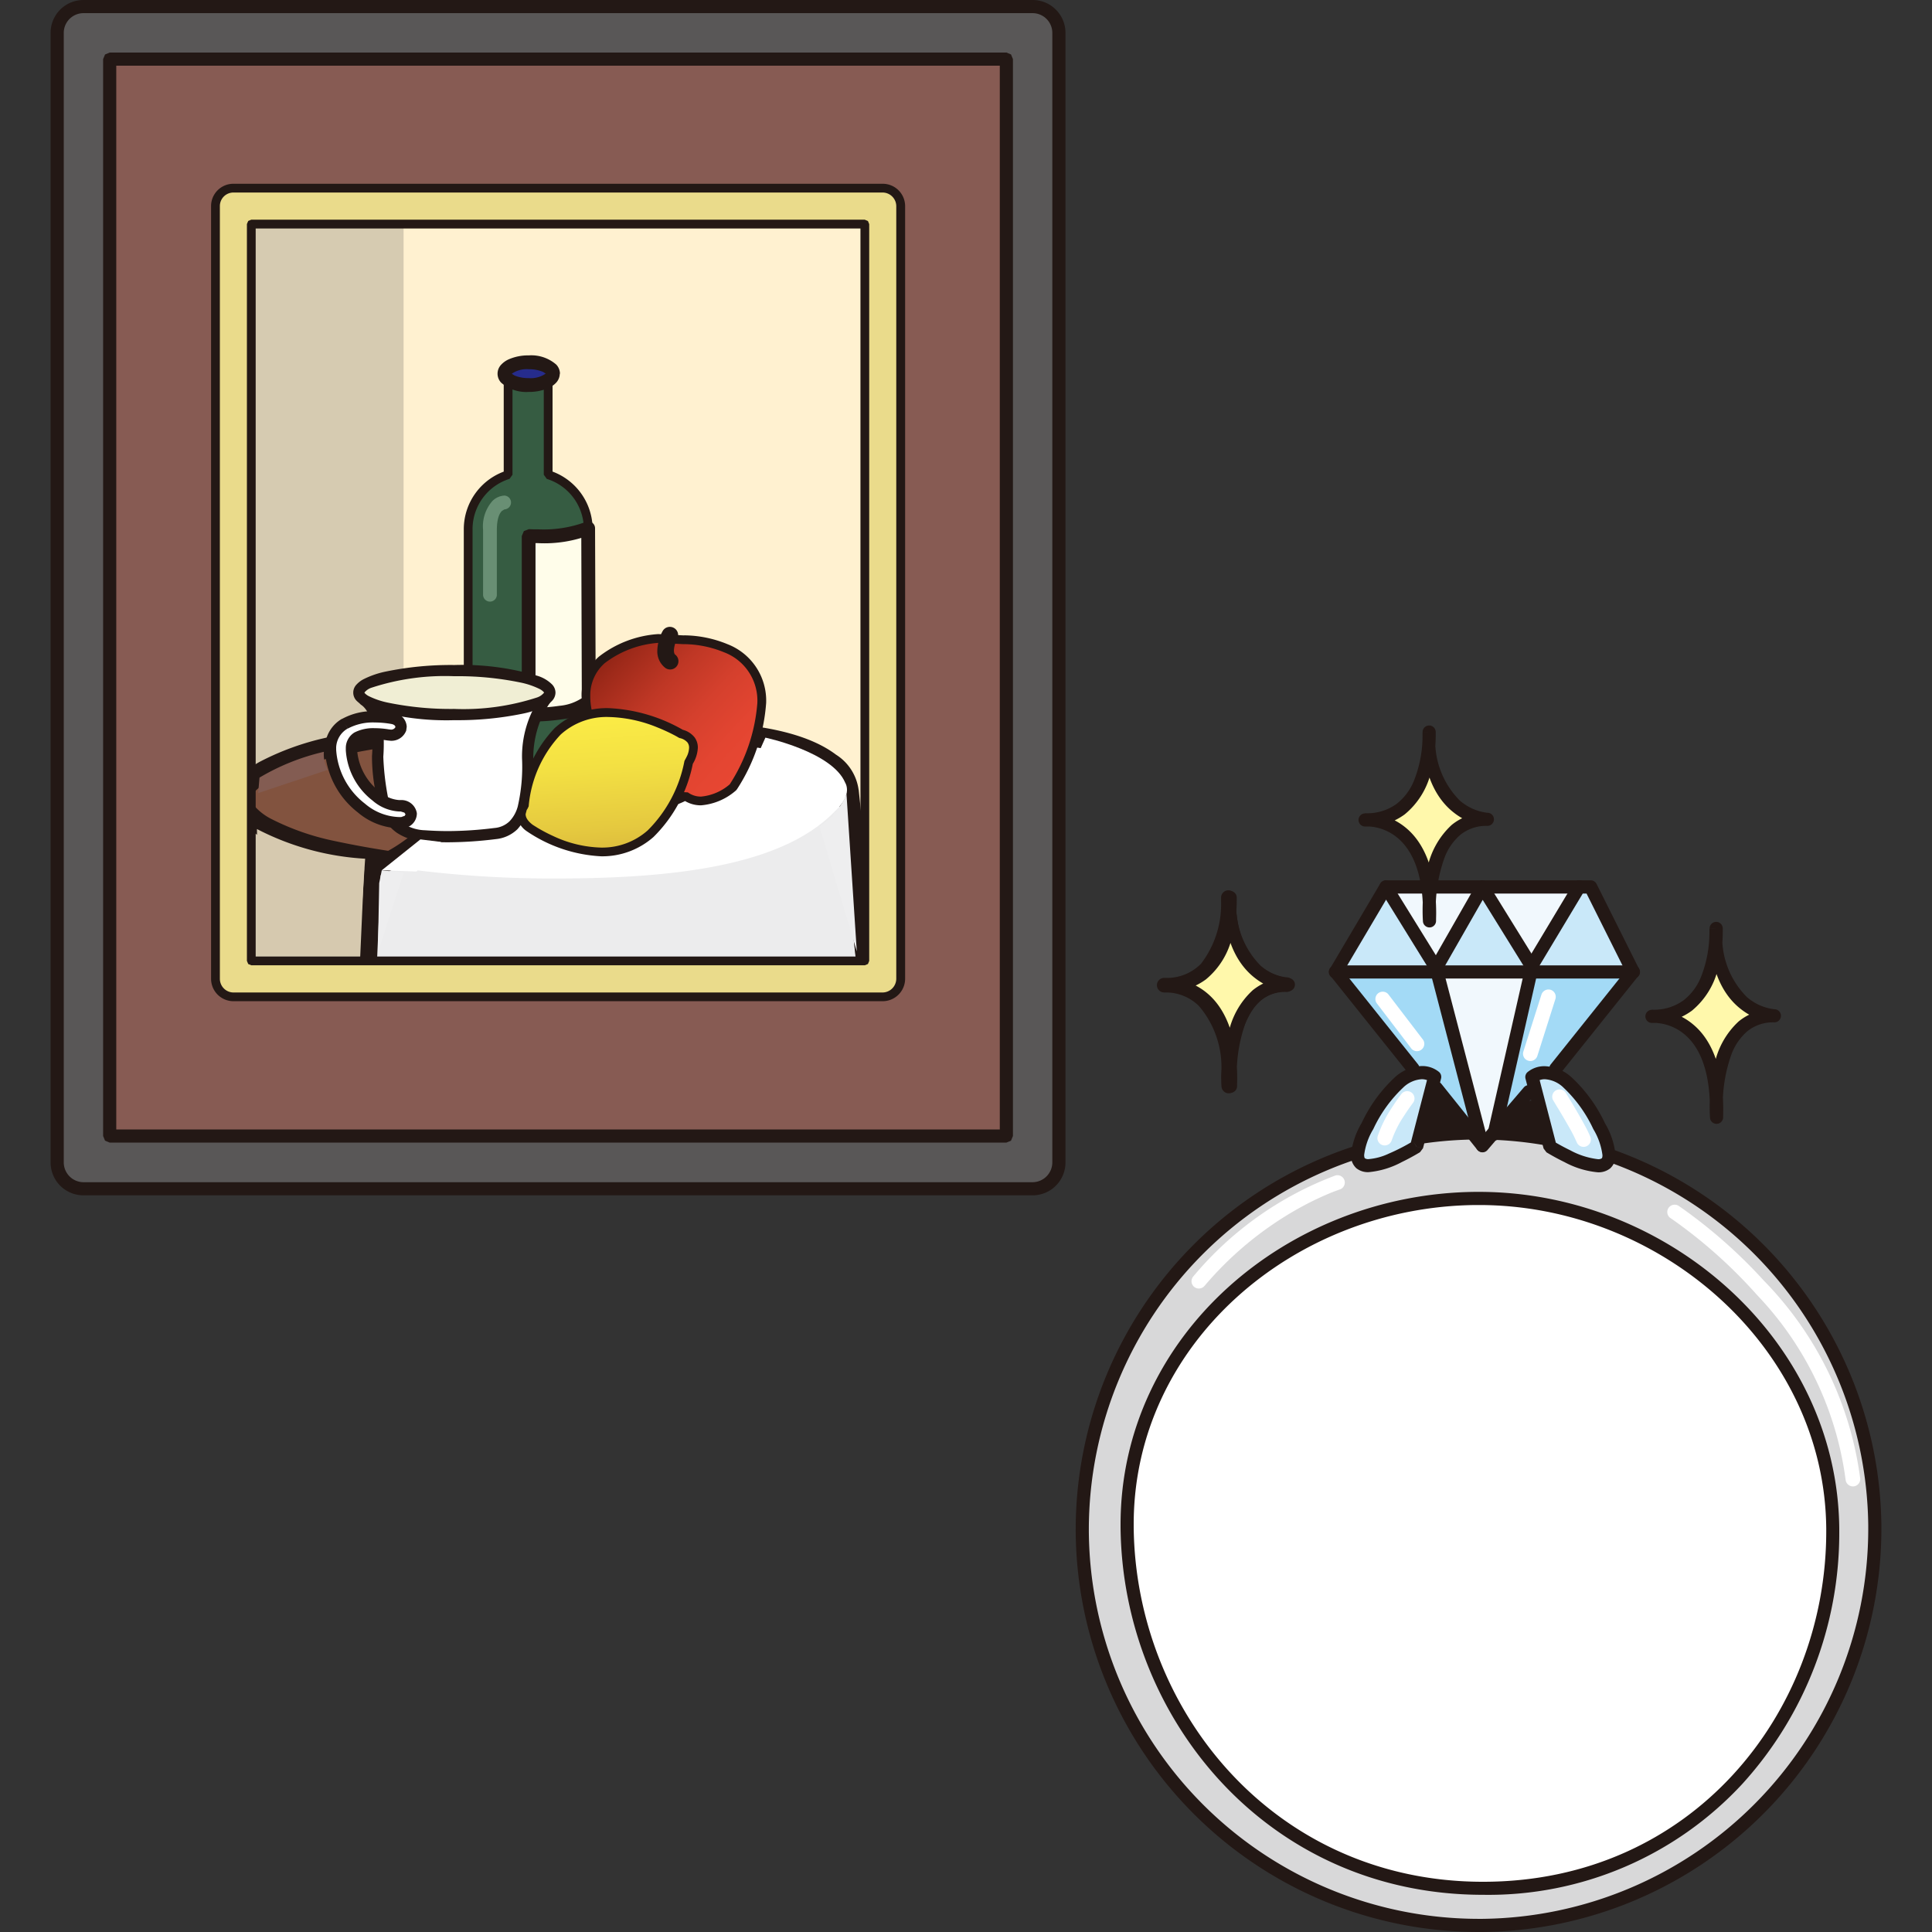 <svg xmlns="http://www.w3.org/2000/svg" xmlns:xlink="http://www.w3.org/1999/xlink" width="100" height="100" viewBox="0 0 100 100"><rect x="0" y="0" width="100" height="100" fill="#333333" stroke="none"/><defs><style>.a{fill:none;}.b{fill:#231815;}.c{fill:#fff;}.d{fill:#d8d8d9;}.e{fill:#a3daf6;}.f{fill:#c9e8f9;}.g{fill:#f1f8fd;}.h{fill:#fff8ab;}.i{fill:#fff1d0;}.j{fill:#d6cbb1;}.k{fill:#82533f;}.l{fill:#ececed;}.m{fill:#875b53;}.n{fill:#eadb8b;}.o{fill:#365c42;}.p{fill:#698f74;}.q{fill:#262c8c;}.r{fill:#fffdea;}.s{fill:#f0eed4;}.t{clip-path:url(#a);}.u{fill:url(#b);}.v{clip-path:url(#c);}.w{fill:url(#d);}.x{clip-path:url(#e);}.y{fill:url(#f);}.z{fill:#595757;}.aa{clip-path:url(#g);}.ab{fill:url(#h);}.ac{clip-path:url(#i);}.ad{fill:url(#j);}.ae{clip-path:url(#k);}.af{fill:url(#l);}.ag{fill:#eeeeef;}.ah{fill:#835c52;}.ai{fill:#d6c9af;}</style><clipPath id="a"><path class="a" d="M33.343,41.787c.725.444,2.128-.324,2.128-.324,1.1.79,2.479-.456,2.479-.456,4.451-7.784-2.561-7.625-2.561-7.625l-1.307-.068c-7.574,1.008-1.472,8.028-.739,8.473"/></clipPath><linearGradient id="b" x1="29.656" y1="-283.887" x2="30.775" y2="-283.887" gradientTransform="matrix(0, 8.473, 8.473, 0, 2439.709, -218.217)" gradientUnits="userSpaceOnUse"><stop offset="0" stop-color="#902415"/><stop offset="0.097" stop-color="#9f2a1a"/><stop offset="0.343" stop-color="#bf3725"/><stop offset="0.58" stop-color="#d5402d"/><stop offset="0.804" stop-color="#e34531"/><stop offset="1" stop-color="#e84733"/></linearGradient><clipPath id="c"><path class="a" d="M34.676,34.483v-1.35c-.505,1.012,0,1.35,0,1.35"/></clipPath><linearGradient id="d" x1="530.946" y1="-888.898" x2="532.064" y2="-888.898" gradientTransform="matrix(0, 0.819, 0.819, 0, 762.861, -401.579)" xlink:href="#b"/><clipPath id="e"><path class="a" d="M27.143,41.969s-.506.552.272,1.154c0,0,6.238,4.42,8.23-3.4,0,0,.767-1.143-.391-1.465a8.276,8.276,0,0,0-3.75-1.1c-1.825,0-3.756.984-4.361,4.815"/></clipPath><linearGradient id="f" x1="-87.678" y1="-211.153" x2="-86.56" y2="-211.153" gradientTransform="matrix(0, -11.131, -11.131, 0, -2318.83, -929.141)" gradientUnits="userSpaceOnUse"><stop offset="0" stop-color="#cea537"/><stop offset="0.036" stop-color="#d1aa38"/><stop offset="0.296" stop-color="#e5c93f"/><stop offset="0.548" stop-color="#f3e043"/><stop offset="0.788" stop-color="#fced46"/><stop offset="1" stop-color="#fff247"/></linearGradient><clipPath id="g"><path class="a" d="M33.343,41.519c.725.444,2.128-.321,2.128-.321,1.1.787,2.479-.457,2.479-.457,4.451-7.784-2.561-7.627-2.561-7.627l-1.307-.067c-7.574,1.007-1.472,8.026-.739,8.472"/></clipPath><linearGradient id="h" x1="29.645" y1="-283.874" x2="30.764" y2="-283.874" gradientTransform="matrix(0, 8.474, 8.474, 0, 2439.99, -218.43)" xlink:href="#b"/><clipPath id="i"><path class="a" d="M34.676,34.215V32.867c-.505,1.01,0,1.348,0,1.348"/></clipPath><linearGradient id="j" x1="530.019" y1="-887.782" x2="531.138" y2="-887.782" gradientTransform="matrix(0, 0.821, 0.821, 0, 763.139, -401.785)" xlink:href="#b"/><clipPath id="k"><path class="a" d="M27.143,41.7s-.506.552.272,1.155c0,0,6.238,4.42,8.23-3.4,0,0,.767-1.143-.391-1.465a8.271,8.271,0,0,0-3.75-1.105c-1.825,0-3.756.984-4.361,4.816"/></clipPath><linearGradient id="l" x1="-87.662" y1="-211.155" x2="-86.544" y2="-211.155" gradientTransform="matrix(0, -11.133, -11.133, 0, -2319.337, -929.433)" xlink:href="#f"/></defs><title>img_aioi-ippan02_05</title><path class="b" d="M78.232,58.338l.969-1.114.328,1.267c-.43-.065-.86-.115-1.3-.153m-2.845-.047c-.512.026-1.018.069-1.52.132l.369-1.418Z"/><path class="b" d="M78.232,58.338l.2.174.635-.729.2.773.261-.065.039-.265c-.436-.065-.873-.115-1.313-.154l-.023.266.2.174-.2-.174-.024.268c.433.035.858.085,1.28.148l.237-.085.062-.246-.33-1.265-.2-.194L79,57.049l-.968,1.115-.046.276.224.166Zm-2.845-.047-.014-.267c-.519.028-1.028.071-1.538.134l.032.265.26.068.242-.936.819.915.2-.179-.014-.267.014.267.2-.177-1.148-1.288-.265-.08-.2.19-.367,1.418.056.243.235.091c.5-.061.994-.105,1.5-.132a.257.257,0,0,0,.232-.161l-.047-.281Z"/><path class="b" d="M60.261,51.37h.06a2.424,2.424,0,0,1,1.735.7,4.861,4.861,0,0,1,1.157,3.465l-.006.144c0,.324.015.536.018.568a.379.379,0,0,0,.756-.019c0-.138.007-.272.007-.406l-.016-.253A5.7,5.7,0,0,1,65,52.008a2.046,2.046,0,0,1,1.592-.664.376.376,0,0,0,.377-.37v-.01a.379.379,0,0,0-.36-.378c-.11-.007-2.648-.174-2.648-4.132v-.019a.38.38,0,0,0-.759.019l0,.022,0,0,0,.147a5.073,5.073,0,0,1-1.033,3.255,2.47,2.47,0,0,1-1.87.737h-.035v0h-.033a.379.379,0,0,0-.349.377v.013a.376.376,0,0,0,.376.365"/><path class="c" d="M95.523,78.968A18.994,18.994,0,1,1,76.347,60.157,18.995,18.995,0,0,1,95.523,78.968"/><path class="d" d="M56.019,79.348A20.511,20.511,0,1,0,76.332,58.641,20.529,20.529,0,0,0,56.019,79.348m2.321-.289c-.094-9.635,8.392-16.934,18.032-17.027s18.4,7.439,18.489,17.076S87.816,97.77,76.716,97.742C65.746,97.718,58.434,88.7,58.34,79.059"/><path class="b" d="M56.019,79.348l-.34,0A20.869,20.869,0,0,0,76.52,100h.211A20.872,20.872,0,0,0,97.38,79.156v-.208A20.872,20.872,0,0,0,76.534,58.3h-.205A20.877,20.877,0,0,0,55.678,79.149v.2l.34,0,.34,0,0-.2A20.2,20.2,0,0,1,76.336,58.981h.2A20.192,20.192,0,0,1,96.7,78.955v.2A20.192,20.192,0,0,1,76.725,99.319h-.2A20.191,20.191,0,0,1,56.359,79.345Zm2.321-.289.34,0V78.9c-.007-9.342,8.27-16.437,17.7-16.528h.176c9.392,0,17.889,7.376,17.97,16.74l0,.178C94.515,88.678,87.568,97.4,76.769,97.4h-.052C65.949,97.38,58.779,88.53,58.68,79.055l-.34,0-.34,0c.09,9.8,7.543,18.994,18.715,19.02h.054A17.9,17.9,0,0,0,90.19,92.327,19.294,19.294,0,0,0,95.2,79.289l0-.184c-.1-9.792-8.914-17.412-18.65-17.414h-.183C66.62,61.783,58.006,69.128,58,78.9v.162Z"/><polyline class="e" points="69 50.48 76.936 59.353 84.606 50.527"/><path class="f" d="M73.324,59.353l.936-3.613s-1.471-1.337-3.477,2.543,2.541,1.07,2.541,1.07"/><path class="b" d="M73.324,59.353l.329.085.936-3.613a.34.34,0,0,0-.1-.336,1.368,1.368,0,0,0-.9-.311,2.182,2.182,0,0,0-1.41.6,7.664,7.664,0,0,0-1.7,2.348,3.948,3.948,0,0,0-.551,1.66.872.872,0,0,0,.28.684.956.956,0,0,0,.637.2,4.474,4.474,0,0,0,1.717-.524c.526-.254.931-.505.937-.508l.151-.2-.329-.085-.179-.289s-.093.058-.251.147a10.217,10.217,0,0,1-1.006.5,3.019,3.019,0,0,1-1.04.284.317.317,0,0,1-.195-.041c-.01-.011-.037-.027-.042-.167a3.435,3.435,0,0,1,.474-1.347A7.012,7.012,0,0,1,72.62,56.3a1.514,1.514,0,0,1,.969-.44.785.785,0,0,1,.347.077l.083.048.015.011.053-.065-.056.063,0,0,.053-.065-.056.063.229-.252-.33-.086-.936,3.614.33.085-.179-.289Z"/><path class="f" d="M80.232,59.353,79.3,55.74s1.47-1.337,3.479,2.543-2.543,1.07-2.543,1.07"/><path class="b" d="M80.232,59.353l.33-.085-.936-3.614-.33.086.229.251-.056-.062.053.065,0,0-.056-.062.053.065a.743.743,0,0,1,.445-.136,1.514,1.514,0,0,1,.969.44,6.992,6.992,0,0,1,1.537,2.142,3.437,3.437,0,0,1,.473,1.346c0,.141-.031.157-.041.168a.324.324,0,0,1-.2.041,3.967,3.967,0,0,1-1.423-.457c-.246-.119-.466-.238-.624-.327s-.251-.147-.251-.147l-.179.289.33-.085-.33.085-.178.29c.006,0,.412.254.937.508a4.473,4.473,0,0,0,1.718.524.958.958,0,0,0,.637-.2.872.872,0,0,0,.28-.685,3.946,3.946,0,0,0-.549-1.659,7.679,7.679,0,0,0-1.7-2.348,2.182,2.182,0,0,0-1.41-.6,1.365,1.365,0,0,0-.9.311.34.34,0,0,0-.1.336l.936,3.613.151.2Z"/><polygon class="g" points="73.281 46.87 76.981 59.4 80.147 47.138 73.281 46.87"/><polygon class="f" points="68.909 50.391 84.696 50.391 82.153 45.98 81.606 45.98 79.344 50.123 76.882 45.98 76.706 45.98 74.26 50.123 71.932 45.98 71.586 45.98 68.909 50.391"/><polygon class="g" points="76.706 45.98 71.932 45.98 74.305 50.215 76.706 45.98"/><polygon class="g" points="79.344 50.123 81.606 45.98 76.882 45.98 79.344 50.123"/><path class="c" d="M72.534,56.627c0,.006-.233.3-.5.719a6.275,6.275,0,0,0-.723,1.455.378.378,0,1,0,.724.218,5.556,5.556,0,0,1,.64-1.268c.123-.194.239-.359.323-.478l.1-.137.036-.047a.381.381,0,0,0-.068-.535.385.385,0,0,0-.533.073"/><path class="c" d="M69.113,60.846a17.66,17.66,0,0,0-7.35,5.225.38.38,0,0,0,.044.535.385.385,0,0,0,.537-.046,17.707,17.707,0,0,1,4.708-3.921,15.971,15.971,0,0,1,1.662-.828c.2-.087.361-.147.468-.186l.123-.045.035-.012a.376.376,0,0,0,.249-.473.38.38,0,0,0-.476-.249"/><path class="c" d="M80.4,56.966s.064.1.161.267c.15.243.377.621.587.993a8.292,8.292,0,0,1,.469.909.379.379,0,0,0,.707-.271,5.8,5.8,0,0,0-.31-.638c-.39-.728-.967-1.655-.967-1.658a.387.387,0,0,0-.525-.123.379.379,0,0,0-.122.521"/><path class="c" d="M86.47,63.052l.021.012a25.45,25.45,0,0,1,4.444,3.954,17.071,17.071,0,0,1,4.593,9.573.383.383,0,0,0,.413.344.379.379,0,0,0,.343-.411,17.991,17.991,0,0,0-4.992-10.243,26.155,26.155,0,0,0-4.406-3.867.385.385,0,0,0-.526.112.379.379,0,0,0,.11.526"/><path class="c" d="M71.284,51.961l1.738,2.273a.38.38,0,1,0,.6-.462L71.886,51.5a.379.379,0,1,0-.6.46"/><path class="c" d="M79.785,51.479l-.935,2.946a.375.375,0,0,0,.245.475.382.382,0,0,0,.479-.248l.933-2.941a.382.382,0,0,0-.244-.479.386.386,0,0,0-.478.247"/><path class="h" d="M63.67,46.454s.242,4.567-3.317,4.538c0,0,3.515-.3,3.337,5.225,0,0-.414-5.253,2.989-5.253,0,0-3.009-.11-3.009-4.51"/><path class="b" d="M63.67,46.454l-.34.018s0,.053,0,.162a6.234,6.234,0,0,1-.451,2.357A2.918,2.918,0,0,1,62,50.159a2.587,2.587,0,0,1-1.617.493h-.032v.34l.029.339h.067a2.553,2.553,0,0,1,1.61.609c.652.558,1.3,1.644,1.3,3.881,0,.125,0,.253-.006.387l.339.01.339-.027-.007-.129c0-.086-.008-.212-.008-.369a7.78,7.78,0,0,1,.452-2.735,2.909,2.909,0,0,1,.807-1.179,2.109,2.109,0,0,1,1.406-.474.34.34,0,0,0,.013-.68h-.017a2.64,2.64,0,0,1-1.419-.635,4.382,4.382,0,0,1-1.246-3.534h-.34l-.34.018.34-.018h-.34c-.007,2.275.8,3.535,1.637,4.174a3.225,3.225,0,0,0,1.7.676l.012-.34v-.34a2.808,2.808,0,0,0-1.84.63,4.164,4.164,0,0,0-1.265,2.278,9.448,9.448,0,0,0-.239,2.16c0,.334.016.545.016.551a.34.34,0,0,0,.679-.015c0-.14.007-.275.007-.408,0-2.36-.7-3.691-1.538-4.4a3.226,3.226,0,0,0-2.05-.771l-.125,0a.34.34,0,0,0,.028.678h.034a3.277,3.277,0,0,0,2.027-.632A4.027,4.027,0,0,0,63.78,48.47a7.481,7.481,0,0,0,.233-1.836c0-.122,0-.192,0-.2a.34.34,0,0,0-.679.018Z"/><path class="h" d="M73.969,37.893s.241,4.566-3.317,4.538c0,0,3.514-.3,3.339,5.225,0,0-.413-5.253,2.99-5.253,0,0-3.012-.109-3.012-4.51"/><path class="b" d="M73.969,37.893l-.339.017s0,.054,0,.161a6.261,6.261,0,0,1-.452,2.359A2.9,2.9,0,0,1,72.3,41.6a2.589,2.589,0,0,1-1.619.494h-.031v.34l.029.339h.067a2.55,2.55,0,0,1,1.61.612c.652.558,1.3,1.645,1.3,3.884,0,.124,0,.251-.006.382l.34.01.339-.027-.007-.128c0-.087-.008-.212-.008-.367a7.774,7.774,0,0,1,.452-2.737,2.91,2.91,0,0,1,.806-1.179,2.122,2.122,0,0,1,1.408-.475.34.34,0,0,0,.012-.68h-.016a2.64,2.64,0,0,1-1.421-.636,4.383,4.383,0,0,1-1.247-3.533h-.34l-.339.017.339-.017H73.63c-.007,2.275.8,3.535,1.638,4.175a3.223,3.223,0,0,0,1.7.675l.012-.34v-.34a2.812,2.812,0,0,0-1.842.63,4.193,4.193,0,0,0-1.266,2.28,9.555,9.555,0,0,0-.238,2.161c0,.333.017.541.017.549a.34.34,0,0,0,.679-.017c0-.136.006-.271.006-.4,0-2.362-.7-3.694-1.538-4.4a3.236,3.236,0,0,0-2.051-.774l-.126.005a.34.34,0,0,0,.03.678h.031a3.259,3.259,0,0,0,2.028-.631,4.028,4.028,0,0,0,1.368-2.233,7.44,7.44,0,0,0,.234-1.836c0-.121,0-.191,0-.2a.339.339,0,0,0-.678.018Z"/><path class="h" d="M88.818,48.059s.241,4.566-3.318,4.539c0,0,3.515-.3,3.341,5.224,0,0-.416-5.252,2.988-5.252,0,0-3.011-.11-3.011-4.511"/><path class="b" d="M88.818,48.059l-.339.018s0,.053,0,.161A6.237,6.237,0,0,1,88.03,50.6a2.9,2.9,0,0,1-.879,1.168,2.59,2.59,0,0,1-1.618.494H85.5v.34l.03.339h.012l.054,0a2.559,2.559,0,0,1,1.611.611c.652.559,1.3,1.646,1.3,3.885,0,.124,0,.25,0,.381l.34.011.338-.026-.007-.131c0-.086-.008-.214-.008-.371a7.75,7.75,0,0,1,.452-2.735,2.917,2.917,0,0,1,.806-1.177,2.111,2.111,0,0,1,1.407-.472.34.34,0,0,0,.012-.68h-.018a2.631,2.631,0,0,1-1.418-.637,4.378,4.378,0,0,1-1.247-3.533h-.34l-.339.018.339-.018h-.34c0,2.275.8,3.536,1.639,4.175a3.213,3.213,0,0,0,1.7.675l.014-.339v-.34a2.806,2.806,0,0,0-1.841.628,4.175,4.175,0,0,0-1.265,2.275,9.5,9.5,0,0,0-.239,2.161c0,.337.017.547.018.555a.338.338,0,0,0,.346.313.342.342,0,0,0,.333-.329c0-.138.005-.272.005-.4,0-2.363-.7-3.694-1.539-4.4a3.226,3.226,0,0,0-2.051-.773l-.125,0a.34.34,0,0,0,.029.679h.033a3.282,3.282,0,0,0,2.028-.632,4.027,4.027,0,0,0,1.367-2.232,7.383,7.383,0,0,0,.233-1.836c0-.121,0-.192,0-.2a.34.34,0,0,0-.68.018Z"/><path class="b" d="M80.8,55.518l4-5a.345.345,0,0,0,.038-.365l-2.2-4.4a.339.339,0,0,0-.3-.188H71.735a.34.34,0,0,0-.293.168l-2.6,4.4a.341.341,0,0,0,.027.386l4,5a.34.34,0,0,0,.531-.425l-3.851-4.815,2.381-4.028H82.12l2.007,4.015-3.862,4.828a.34.34,0,0,0,.531.425"/><path class="b" d="M74.068,56.517l2.4,3a.34.34,0,0,0,.523.009l2.4-2.8a.34.34,0,1,0-.517-.443l-2.13,2.487L74.6,56.092a.34.34,0,0,0-.53.425"/><path class="b" d="M69.136,50.647H84.528a.34.34,0,1,0,0-.679H69.136a.34.34,0,1,0,0,.679"/><path class="b" d="M81.439,45.735l-2.4,4-.041.1-2,8.8a.34.34,0,0,0,.663.15l1.986-8.744,2.372-3.951a.34.34,0,1,0-.582-.35"/><path class="b" d="M71.446,46.088l2.57,4.155L76.4,59.389a.341.341,0,0,0,.659-.172l-2.4-9.195-.039-.094-2.6-4.2a.34.34,0,0,0-.578.358Z"/><path class="b" d="M74.628,50.276l2.116-3.7,2.3,3.711a.34.34,0,1,0,.578-.358l-2.6-4.2a.339.339,0,0,0-.3-.161.334.334,0,0,0-.288.172l-2.4,4.2a.339.339,0,1,0,.59.336"/><rect class="i" x="20.218" y="7.427" width="28.067" height="44.698"/><rect class="j" x="8.795" y="7.427" width="12.095" height="44.698"/><path class="k" d="M43.913,41.623c0,2.09-7.032,3.784-15.711,3.784s-15.71-1.694-15.71-3.784,7.031-3.78,15.71-3.78,15.711,1.692,15.711,3.78"/><path class="b" d="M43.913,41.623h-.536a.649.649,0,0,1-.191.416,4.58,4.58,0,0,1-1.744,1.049c-2.635,1.05-7.595,1.788-13.24,1.785a49.315,49.315,0,0,1-10.984-1.094,12.9,12.9,0,0,1-3.226-1.149,2.894,2.894,0,0,1-.773-.591.549.549,0,0,1,0-.832,4.592,4.592,0,0,1,1.745-1.047c2.635-1.049,7.593-1.786,13.238-1.782A49.338,49.338,0,0,1,39.187,39.47a12.937,12.937,0,0,1,3.226,1.146,2.886,2.886,0,0,1,.773.591.647.647,0,0,1,.191.416h1.071A1.706,1.706,0,0,0,44,40.514a5.508,5.508,0,0,0-2.165-1.349c-2.875-1.133-7.888-1.854-13.634-1.858a50.421,50.421,0,0,0-11.234,1.122,13.949,13.949,0,0,0-3.506,1.257,3.915,3.915,0,0,0-1.058.828,1.6,1.6,0,0,0,0,2.217,5.5,5.5,0,0,0,2.165,1.351c2.875,1.135,7.887,1.856,13.633,1.861a50.256,50.256,0,0,0,11.236-1.124,13.937,13.937,0,0,0,3.506-1.258A3.934,3.934,0,0,0,44,42.731a1.705,1.705,0,0,0,.447-1.108Z"/><path class="c" d="M36.186,38.18s-11.264.837-12.1,2.69a9.281,9.281,0,0,1-4.706,4.373l-.338,7.562,26.214,1.173L43.913,41.2s0-2.855-7.727-3.021"/><path class="b" d="M36.186,38.18l-.041-.534c-.007,0-2.831.21-5.776.656a34.4,34.4,0,0,0-4.188.852,9.034,9.034,0,0,0-1.58.593,2.1,2.1,0,0,0-1,.9v0a8.757,8.757,0,0,1-4.426,4.1.535.535,0,0,0-.327.468l-.338,7.562a.531.531,0,0,0,.139.385.537.537,0,0,0,.371.174l26.215,1.173a.522.522,0,0,0,.412-.167.529.529,0,0,0,.144-.423L44.445,41.144l-.532.057h.535a2.55,2.55,0,0,0-1.177-1.874c-1.105-.835-3.148-1.6-7.074-1.682h-.052l.041.534-.013.535c3.8.08,5.623.83,6.45,1.464a2.1,2.1,0,0,1,.681.792l.068.208.007.038.175-.016h-.177l0,.016.175-.016h-.177l0,.056L44.66,53.415,19.6,52.294l.315-7.028-.535-.023.208.493a9.8,9.8,0,0,0,4.985-4.644l0,0a1.226,1.226,0,0,1,.516-.391,12.256,12.256,0,0,1,2.785-.862c1.754-.38,3.848-.662,5.5-.848.826-.092,1.539-.161,2.047-.207s.8-.067.8-.067l-.039-.534-.013.535Z"/><path class="l" d="M19.381,53.135l25.374,1.174L43.414,42.043c-2.524,2.855-7.8,3.7-14.6,3.7a57.638,57.638,0,0,1-8.31-.566,7.249,7.249,0,0,1-.8.4Z"/><path class="b" d="M52.412,57.481v-.534H5.89V4.914H51.878V57.481h.534v0h.536V4.379a.534.534,0,0,0-.536-.535H5.354a.533.533,0,0,0-.534.535v53.1a.547.547,0,0,0,.156.38.54.54,0,0,0,.378.156H52.412a.534.534,0,0,0,.536-.536Z"/><path class="m" d="M4.43,59H53.338V2.867H4.43ZM46.449,51.6H13.171V11.607H46.449Z"/><path class="n" d="M12.08,10a.928.928,0,0,0-.929.929v40a.933.933,0,0,0,.929.933H45.691a.937.937,0,0,0,.931-.933v-40A.933.933,0,0,0,45.691,10Zm32.684,40H13.006V11.865H44.764Z"/><path class="b" d="M12.081,10V9.576a1.356,1.356,0,0,0-1.358,1.356v40a1.361,1.361,0,0,0,1.358,1.362h33.61a1.366,1.366,0,0,0,1.36-1.362v-40a1.361,1.361,0,0,0-1.36-1.356H12.081v.857h33.61a.508.508,0,0,1,.5.5v40a.515.515,0,0,1-.5.505H12.081a.507.507,0,0,1-.5-.505v-40a.5.5,0,0,1,.5-.5Zm32.683,1.861h-.429V50.007h.429v-.43H13.007v.43h.429V11.865h-.429v.43H44.764v-.43h0v-.428H13.007a.427.427,0,0,0-.428.428V50.007a.427.427,0,0,0,.428.428H44.764a.427.427,0,0,0,.428-.428V11.865a.428.428,0,0,0-.125-.3.434.434,0,0,0-.3-.125Z"/><path class="o" d="M28.371,24.841V19.514H26.3v5.327a2.96,2.96,0,0,0-2.068,2.77V37.752a3.113,3.113,0,0,0,6.215,0V27.611a2.955,2.955,0,0,0-2.075-2.77"/><path class="b" d="M28.371,24.841h.358V19.514l-.105-.253-.253-.1H26.3l-.253.1-.105.253v5.327H26.3l-.115-.339a3.318,3.318,0,0,0-2.31,3.109V37.752a3.469,3.469,0,0,0,6.928,0V27.611A3.311,3.311,0,0,0,28.485,24.5l-.114.339h0l-.114.337a2.6,2.6,0,0,1,1.831,2.433V37.752a2.48,2.48,0,0,1-.8,1.812,2.885,2.885,0,0,1-3.905,0,2.48,2.48,0,0,1-.8-1.812V27.611a2.6,2.6,0,0,1,1.825-2.433.356.356,0,0,0,.242-.337v-4.97h1.358v4.97a.356.356,0,0,0,.243.337Z"/><path class="p" d="M26.111,25.916a.951.951,0,0,0-.621.277A1.989,1.989,0,0,0,25,27.7v3.376a.357.357,0,1,0,.713,0V27.7c0-.654.168-.895.264-.986l.12-.075.026-.006-.016-.116v.116h.016l-.016-.116v.116a.358.358,0,0,0,0-.715"/><path class="q" d="M28.622,19.611c0,.323-.564.584-1.26.584s-1.258-.261-1.258-.584.563-.589,1.258-.589,1.26.258,1.26.589"/><path class="b" d="M28.622,19.611H28.33l-.061-.026,0,.026h.065l-.061-.026-.006.009a1.383,1.383,0,0,1-.9.245,1.828,1.828,0,0,1-.739-.139l-.155-.1-.011-.013-.06.026h.065l0-.026-.06.026h.011l.05.022,0-.022h-.054l.05.022.047-.047a1.538,1.538,0,0,1,.857-.207,1.829,1.829,0,0,1,.74.137l.155.1.011.015.049-.022h-.052l0,.022.049-.022h.661a.694.694,0,0,0-.19-.47,1.962,1.962,0,0,0-1.426-.477,2.523,2.523,0,0,0-1.041.2,1.169,1.169,0,0,0-.383.272.673.673,0,0,0,0,.938,1.978,1.978,0,0,0,1.423.474,2.521,2.521,0,0,0,1.042-.205,1.2,1.2,0,0,0,.383-.269.693.693,0,0,0,.191-.468Z"/><path class="r" d="M30.446,27.611a6.936,6.936,0,0,1-3.084.4v9.242s2.353.081,3.111-.671Z"/><path class="b" d="M30.446,27.611l-.159-.32h0a6.278,6.278,0,0,1-2.447.374c-.147,0-.3,0-.463-.01l-.261.1-.109.258v9.242a.357.357,0,0,0,.344.358s.082,0,.211,0a9.858,9.858,0,0,0,1.5-.11,3.109,3.109,0,0,0,1.667-.667l.106-.255L30.8,27.61a.351.351,0,0,0-.169-.3.356.356,0,0,0-.346-.017l.159.32h-.358l.029,8.973h.356l-.251-.254a2.53,2.53,0,0,1-1.276.47,9.323,9.323,0,0,1-1.385.1c-.12,0-.186,0-.186,0l-.013.357h.358V28.013h-.358l-.013.357c.17.007.333.01.49.01a6.713,6.713,0,0,0,2.764-.448l-.157-.321h0Z"/><path class="c" d="M28.2,36.529a5.146,5.146,0,0,0-.89,2.991c0,1.856-.061,3.7-1.677,3.891a17.82,17.82,0,0,1-3.661.12c-2.187-.154-2.28-1.979-2.424-4.1,0,0,.223-2.386-.662-2.9"/><path class="b" d="M27.973,36.349a5.42,5.42,0,0,0-.953,3.172,9.169,9.169,0,0,1-.22,2.484,1.781,1.781,0,0,1-.425.771,1.264,1.264,0,0,1-.774.345h0a19.49,19.49,0,0,1-2.39.163c-.427,0-.817-.018-1.217-.045h0a2.168,2.168,0,0,1-1.133-.354,2.137,2.137,0,0,1-.775-1.333,13.693,13.693,0,0,1-.246-2.139l-.291.02.29.027c0-.007.026-.282.026-.671a6.272,6.272,0,0,0-.129-1.345,1.753,1.753,0,0,0-.7-1.167.292.292,0,0,0-.3.5,1.221,1.221,0,0,1,.428.793,5.694,5.694,0,0,1,.115,1.215c0,.364-.024.616-.024.616v.047a9.379,9.379,0,0,0,.469,2.881,2.353,2.353,0,0,0,.8,1.029,2.759,2.759,0,0,0,1.43.459c.407.027.812.046,1.256.046a20.107,20.107,0,0,0,2.46-.166h0a1.856,1.856,0,0,0,1.114-.509,2.851,2.851,0,0,0,.712-1.63,13.4,13.4,0,0,0,.109-2.041,5.22,5.22,0,0,1,.422-2.078,4.179,4.179,0,0,1,.286-.555l.09-.139.029-.04a.291.291,0,0,0-.458-.36"/><path class="s" d="M28.456,36.119c0,.624-2.214,1.134-4.944,1.134s-4.942-.51-4.942-1.134,2.211-1.137,4.942-1.137,4.944.508,4.944,1.137"/><path class="b" d="M28.456,36.119H28.17l-.007,0v0h.006l-.007,0a.777.777,0,0,1-.368.253,12.265,12.265,0,0,1-4.283.593,16.055,16.055,0,0,1-3.43-.326A4.113,4.113,0,0,1,19.1,36.3a.8.8,0,0,1-.209-.151l-.026-.037,0,0h0v0l0,0h0a.792.792,0,0,1,.368-.253,12.234,12.234,0,0,1,4.282-.593,16.179,16.179,0,0,1,3.43.325,4.1,4.1,0,0,1,.986.333.8.8,0,0,1,.209.151l.026.037h.584a.637.637,0,0,0-.173-.424,3.58,3.58,0,0,0-1.864-.74,17.737,17.737,0,0,0-3.2-.264,16.593,16.593,0,0,0-3.561.34,4.565,4.565,0,0,0-1.132.389,1.326,1.326,0,0,0-.366.275.6.6,0,0,0,0,.845,1.856,1.856,0,0,0,.729.439,13.648,13.648,0,0,0,4.33.565,16.736,16.736,0,0,0,3.561-.339,4.655,4.655,0,0,0,1.133-.39,1.288,1.288,0,0,0,.366-.275.624.624,0,0,0,.175-.421Z"/><path class="c" d="M17.85,37.723a1.479,1.479,0,0,0-.741,1.216A4.047,4.047,0,0,0,18.7,42.09a3.1,3.1,0,0,0,2.074.756.482.482,0,0,0,.5-.462.528.528,0,0,0-.575-.416,1.914,1.914,0,0,1-1.249-.505,3.224,3.224,0,0,1-1.268-2.474.644.644,0,0,1,.3-.562,2.771,2.771,0,0,1,1.595-.122.556.556,0,0,0,.655-.318.445.445,0,0,0-.4-.531,4,4,0,0,0-2.495.267"/><path class="b" d="M17.85,37.723l-.15-.25a1.777,1.777,0,0,0-.882,1.447v0l0,.155a4.4,4.4,0,0,0,1.706,3.24h0a3.455,3.455,0,0,0,2.139.825l.132,0h0a.891.891,0,0,0,.536-.211.692.692,0,0,0,.245-.519v-.054a.807.807,0,0,0-.838-.677h-.089a1.715,1.715,0,0,1-1-.443h0a3,3,0,0,1-1.16-2.143l0-.086c.018-.2.064-.265.159-.328l0,0a1.588,1.588,0,0,1,.75-.141,3.724,3.724,0,0,1,.639.056l.055-.286-.061.285.2.021a.817.817,0,0,0,.8-.536l0-.006.026-.186a.757.757,0,0,0-.642-.712l-.008,0a5.626,5.626,0,0,0-1.009-.093,3.292,3.292,0,0,0-1.689.4h0l.15.25.151.25a2.735,2.735,0,0,1,1.387-.314,4.991,4.991,0,0,1,.9.085l.052-.288-.061.285c.149.035.184.117.181.142l0,.022.28.082-.278-.088a.246.246,0,0,1-.24.129l-.076-.008h0a4.17,4.17,0,0,0-.75-.066,2.092,2.092,0,0,0-1.052.224l.151.25-.147-.252a.936.936,0,0,0-.447.8l0,.118a3.558,3.558,0,0,0,1.381,2.6h0a2.256,2.256,0,0,0,1.37.571h.089l.2.062.062.094.291-.031-.292.019v.005l-.044.079-.185.069h0l-.1,0a2.87,2.87,0,0,1-1.772-.694h0A3.83,3.83,0,0,1,17.4,39.078l0-.123-.292-.016.291.019a1.183,1.183,0,0,1,.6-.984h0Z"/><g class="t"><rect class="u" x="25.744" y="28.839" width="17.419" height="17.799" transform="translate(-16.645 37.414) rotate(-47.241)"/></g><path class="b" d="M35.39,33.382l.008.358h.023a5.416,5.416,0,0,1,2,.409,2.852,2.852,0,0,1,1.148.863,2.609,2.609,0,0,1,.5,1.638,8.871,8.871,0,0,1-1.432,4.179l.309.178-.239-.265-.026.021a2.528,2.528,0,0,1-1.394.605,1.011,1.011,0,0,1-.61-.2.359.359,0,0,0-.381-.023l-.029.015a3.527,3.527,0,0,1-1.361.4.721.721,0,0,1-.381-.086,1.62,1.62,0,0,1-.2-.171,11.385,11.385,0,0,1-1.618-2.073,6.02,6.02,0,0,1-1.026-2.921,2.075,2.075,0,0,1,.7-1.622,5.05,5.05,0,0,1,2.75-1.028l-.047-.353-.019.357,1.307.068H35.4l-.008-.358.019-.357L34.1,32.957l-.066,0A5.718,5.718,0,0,0,30.9,34.165a2.8,2.8,0,0,0-.932,2.152,7.187,7.187,0,0,0,1.4,3.708,13.106,13.106,0,0,0,1.044,1.356c.158.178.3.327.423.445a2.106,2.106,0,0,0,.322.267,1.44,1.44,0,0,0,.754.19,4.239,4.239,0,0,0,1.734-.507l-.172-.313-.209.29a1.734,1.734,0,0,0,1.028.33,2.728,2.728,0,0,0,1.334-.409,3.815,3.815,0,0,0,.565-.4l.07-.089a9.537,9.537,0,0,0,1.528-4.533,3.328,3.328,0,0,0-.647-2.07,3.97,3.97,0,0,0-2.2-1.349,6.3,6.3,0,0,0-1.524-.206h-.04l.009.357.019-.357Z"/><g class="v"><rect class="w" x="33.757" y="33.164" width="1.333" height="1.287" transform="matrix(0.679, -0.734, 0.734, 0.679, -13.769, 36.13)"/></g><path class="b" d="M34.914,34.126l-.095.142.12-.124-.025-.018-.095.142.12-.124s-.055-.036-.058-.212a1.406,1.406,0,0,1,.179-.608.429.429,0,0,0-.768-.382,2.241,2.241,0,0,0-.269.99,1.069,1.069,0,0,0,.415.906.428.428,0,1,0,.476-.712"/><g class="x"><rect class="y" x="26.295" y="36.833" width="10.459" height="11.031" transform="translate(-2.806 2.241) rotate(-3.898)"/></g><path class="b" d="M35.253,38.258l.186-.3A8.578,8.578,0,0,0,31.505,36.8a4.129,4.129,0,0,0-2.881,1.066,6.736,6.736,0,0,0-1.835,4.051l.353.055-.264-.241a1.055,1.055,0,0,0-.255.681,1.28,1.28,0,0,0,.572,1l.012.009a7.651,7.651,0,0,0,3.91,1.309,4.124,4.124,0,0,0,2.794-1.034,7.438,7.438,0,0,0,2.08-3.88l-.347-.088.3.2a1.883,1.883,0,0,0,.309-.948,1.02,1.02,0,0,0-.208-.633,1.288,1.288,0,0,0-.7-.427l-.095.344.186-.3-.186.3-.1.344a.589.589,0,0,1,.321.177l.058.195a.95.95,0,0,1-.094.371l-.068.136-.021.036-.005.007-.049.111a6.749,6.749,0,0,1-1.859,3.519,3.406,3.406,0,0,1-2.323.856,6.025,6.025,0,0,1-2.434-.589,8.328,8.328,0,0,1-.782-.409l-.212-.133-.068-.046-.207.291.219-.282c-.276-.222-.291-.351-.295-.434l.039-.152.028-.045h0l.089-.186a6.049,6.049,0,0,1,1.614-3.636,3.41,3.41,0,0,1,2.4-.877,6.886,6.886,0,0,1,2.467.527c.334.133.611.266.8.364l.221.119.072.042.09.039Z"/><path class="z" d="M4.318.34A1.359,1.359,0,0,0,2.96,1.7v58.47a1.364,1.364,0,0,0,1.358,1.361h49.13a1.364,1.364,0,0,0,1.359-1.361V1.7A1.359,1.359,0,0,0,53.448.34ZM52.089,58.8H5.677V3.058H52.089Z"/><path class="b" d="M4.319.34V0a1.7,1.7,0,0,0-1.7,1.7v58.47a1.7,1.7,0,0,0,1.7,1.7h49.13a1.7,1.7,0,0,0,1.7-1.7V1.7A1.7,1.7,0,0,0,53.449,0H4.319V.681h49.13A1.022,1.022,0,0,1,54.468,1.7v58.47a1.029,1.029,0,0,1-1.019,1.021H4.319A1.028,1.028,0,0,1,3.3,60.165V1.7A1.021,1.021,0,0,1,4.319.681Zm47.77,2.717h-.34V58.8h.34v-.34H5.678v.34h.34V3.057h-.34V3.4H52.089v-.34h0v-.34H5.678l-.241.1-.1.24V58.8l.1.241.241.1H52.089l.24-.1.1-.241V3.057l-.1-.24-.24-.1Z"/><rect class="i" x="20.218" y="7.159" width="28.067" height="44.698"/><rect class="j" x="8.795" y="7.159" width="12.095" height="44.698"/><path class="k" d="M43.913,41.357c0,2.085-7.032,3.782-15.711,3.782s-15.71-1.7-15.71-3.782,7.031-3.782,15.71-3.782,15.711,1.692,15.711,3.782"/><path class="b" d="M43.913,41.357h-.536a.649.649,0,0,1-.191.415,4.594,4.594,0,0,1-1.744,1.047c-2.635,1.049-7.595,1.789-13.24,1.784a49.137,49.137,0,0,1-10.984-1.094,12.912,12.912,0,0,1-3.226-1.146,2.944,2.944,0,0,1-.773-.591.547.547,0,0,1,0-.831,4.574,4.574,0,0,1,1.745-1.048C17.6,38.844,22.557,38.106,28.2,38.11A49.272,49.272,0,0,1,39.187,39.2a12.9,12.9,0,0,1,3.226,1.146,2.919,2.919,0,0,1,.773.592.647.647,0,0,1,.191.416h1.071A1.712,1.712,0,0,0,44,40.247,5.5,5.5,0,0,0,41.836,38.9c-2.875-1.134-7.888-1.855-13.634-1.858a50.243,50.243,0,0,0-11.234,1.122,13.91,13.91,0,0,0-3.506,1.257,3.939,3.939,0,0,0-1.058.828,1.6,1.6,0,0,0,0,2.218,5.512,5.512,0,0,0,2.165,1.35c2.875,1.134,7.887,1.855,13.633,1.859a50.381,50.381,0,0,0,11.236-1.123,13.934,13.934,0,0,0,3.506-1.259A3.923,3.923,0,0,0,44,42.465a1.705,1.705,0,0,0,.447-1.108Z"/><path class="c" d="M36.186,37.911s-11.264.838-12.1,2.693a9.261,9.261,0,0,1-4.706,4.369l-.338,7.562,26.214,1.174L43.913,40.935s0-2.854-7.727-3.024"/><path class="b" d="M36.186,37.911l-.041-.533c-.007,0-2.831.21-5.776.655a34.547,34.547,0,0,0-4.188.853,9.081,9.081,0,0,0-1.58.594,2.092,2.092,0,0,0-1,.905v0a8.73,8.73,0,0,1-4.426,4.1.54.54,0,0,0-.327.47l-.338,7.563a.528.528,0,0,0,.139.384.537.537,0,0,0,.371.174l26.215,1.174a.537.537,0,0,0,.556-.591L44.445,40.879l-.532.056h.535a2.55,2.55,0,0,0-1.177-1.874c-1.105-.835-3.148-1.6-7.074-1.684h-.052l.041.533-.013.536c3.8.08,5.623.832,6.45,1.466a2.113,2.113,0,0,1,.681.792l.068.209.007.037.175-.016h-.177l0,.016.175-.016h-.177l0,.056L44.66,53.147,19.6,52.025,19.916,45l-.535-.024.208.493a9.782,9.782,0,0,0,4.985-4.639l0,0a1.223,1.223,0,0,1,.516-.392,12.355,12.355,0,0,1,2.785-.865c1.754-.379,3.848-.662,5.5-.847.826-.093,1.539-.161,2.047-.207s.8-.068.8-.068l-.039-.534-.013.536Z"/><path class="l" d="M19.381,52.866,44.755,54.04,43.414,41.778c-2.524,2.851-7.8,3.692-14.6,3.692a57.5,57.5,0,0,1-8.31-.565,6.587,6.587,0,0,1-.8.4Z"/><path class="m" d="M6.561,56.061H50.938V5H6.561Zm39.888-4.728H13.171V11.341H46.449Z"/><path class="n" d="M12.08,9.739a.927.927,0,0,0-.929.924v40a.933.933,0,0,0,.929.933H45.691a.938.938,0,0,0,.931-.933v-40a.932.932,0,0,0-.931-.924Zm32.684,40H13.006V11.6H44.764Z"/><path class="b" d="M12.081,9.739V9.512a1.154,1.154,0,0,0-1.156,1.151v40a1.16,1.16,0,0,0,1.156,1.159h33.61a1.164,1.164,0,0,0,1.158-1.159v-40a1.159,1.159,0,0,0-1.158-1.151H12.081v.453h33.61a.711.711,0,0,1,.7.7v40a.716.716,0,0,1-.7.706H12.081a.708.708,0,0,1-.7-.706v-40a.7.7,0,0,1,.7-.7ZM44.764,11.6h-.227V49.736h.227V49.51H13.007v.226h.227V11.6h-.227v.227H44.764V11.6h0V11.37H13.007l-.16.067-.067.16V49.736l.067.161.16.066H44.764l.16-.066.066-.161V11.6l-.066-.16-.16-.067Z"/><path class="o" d="M28.371,24.571V19.247H26.3v5.324a2.962,2.962,0,0,0-2.068,2.775V37.484a3.113,3.113,0,0,0,6.215,0V27.346a2.957,2.957,0,0,0-2.075-2.775"/><path class="b" d="M28.371,24.571H28.6V19.247l-.066-.161-.161-.066H26.3l-.16.066-.067.161v5.324H26.3l-.073-.213a3.185,3.185,0,0,0-2.221,2.988V37.484a3.339,3.339,0,0,0,6.668,0V27.346a3.186,3.186,0,0,0-2.229-2.99l-.073.215h0l-.071.216a2.727,2.727,0,0,1,1.919,2.559V37.484a2.886,2.886,0,0,1-5.761,0V27.346a2.734,2.734,0,0,1,1.914-2.56l.154-.215v-5.1h1.619v5.1l.155.216Z"/><path class="p" d="M26.111,25.651a.951.951,0,0,0-.621.277,1.987,1.987,0,0,0-.486,1.5v3.373a.357.357,0,0,0,.713,0V27.433c0-.654.168-.895.264-.988l.12-.073.026-.006-.016-.116v.116h.016l-.016-.116v.116a.358.358,0,0,0,0-.715"/><path class="q" d="M28.622,19.343c0,.322-.564.585-1.26.585s-1.258-.263-1.258-.585.563-.591,1.258-.591,1.26.263,1.26.591"/><path class="b" d="M28.622,19.343H28.33l-.061-.027,0,.027h.065l-.061-.027-.007.009a1.372,1.372,0,0,1-.9.246,1.847,1.847,0,0,1-.739-.138l-.155-.1-.011-.014-.06.027h.065l0-.027-.06.027h.008l.053.022,0-.022h-.057l.053.022.008-.01a1.355,1.355,0,0,1,.9-.246,1.833,1.833,0,0,1,.74.139l.155.1.011.014.054-.022h-.057l0,.022.054-.022h.656a.7.7,0,0,0-.19-.47,1.964,1.964,0,0,0-1.426-.478,2.5,2.5,0,0,0-1.041.206,1.2,1.2,0,0,0-.383.272.673.673,0,0,0,0,.938,1.977,1.977,0,0,0,1.423.475A2.518,2.518,0,0,0,28.4,20.08a1.2,1.2,0,0,0,.383-.269.7.7,0,0,0,.191-.468Z"/><path class="r" d="M30.446,27.346a6.915,6.915,0,0,1-3.084.4v9.243s2.353.082,3.111-.673Z"/><path class="b" d="M30.446,27.346l-.159-.32h0a6.223,6.223,0,0,1-2.436.372c-.151,0-.309,0-.473-.01l-.262.1-.109.257v9.243a.355.355,0,0,0,.344.356s.084,0,.219,0a10.078,10.078,0,0,0,1.5-.11,3.093,3.093,0,0,0,1.659-.669l.106-.255L30.8,27.345a.355.355,0,0,0-.515-.319l.159.32h-.358l.029,8.97.356,0-.251-.252a2.512,2.512,0,0,1-1.268.469,9.308,9.308,0,0,1-1.385.1c-.125,0-.194,0-.194,0l-.013.357h.358V27.745h-.358l-.014.358c.174.006.342.01.5.01a6.622,6.622,0,0,0,2.753-.448l-.157-.319h0Z"/><path class="c" d="M28.2,36.26a5.158,5.158,0,0,0-.89,2.991c0,1.856-.061,3.7-1.677,3.9a17.879,17.879,0,0,1-3.661.119c-2.187-.156-2.28-1.98-2.424-4.1,0,0,.223-2.386-.662-2.9"/><path class="b" d="M27.973,36.079a5.442,5.442,0,0,0-.953,3.172,9.181,9.181,0,0,1-.22,2.486,1.77,1.77,0,0,1-.426.772,1.265,1.265,0,0,1-.774.347,19.791,19.791,0,0,1-2.4.161c-.423,0-.811-.016-1.207-.043h0a2.167,2.167,0,0,1-1.133-.356,2.145,2.145,0,0,1-.775-1.334,13.722,13.722,0,0,1-.246-2.14l-.291.019.29.028c0-.007.026-.283.026-.671a6.281,6.281,0,0,0-.129-1.346,1.753,1.753,0,0,0-.7-1.166.292.292,0,1,0-.3.5,1.223,1.223,0,0,1,.428.793,5.709,5.709,0,0,1,.115,1.216c0,.362-.024.615-.024.616v.047a9.38,9.38,0,0,0,.469,2.882,2.356,2.356,0,0,0,.8,1.03,2.753,2.753,0,0,0,1.429.46h0c.4.027.807.045,1.246.045a20.634,20.634,0,0,0,2.469-.165,1.86,1.86,0,0,0,1.114-.511,2.86,2.86,0,0,0,.712-1.631,13.409,13.409,0,0,0,.109-2.043,5.226,5.226,0,0,1,.422-2.076,4.268,4.268,0,0,1,.286-.556l.09-.14.029-.041a.291.291,0,1,0-.458-.359"/><path class="s" d="M28.456,35.849c0,.625-2.214,1.135-4.944,1.135s-4.942-.51-4.942-1.135,2.211-1.136,4.942-1.136,4.944.512,4.944,1.136"/><path class="b" d="M28.456,35.849H28.17l-.007,0v0h.006l-.007,0a.785.785,0,0,1-.368.253,12.27,12.27,0,0,1-4.283.592,16.062,16.062,0,0,1-3.43-.325,4.107,4.107,0,0,1-.985-.333.784.784,0,0,1-.209-.15l-.026-.037,0,0h0v0l0,0h0l0,0v0h0l0,0a.784.784,0,0,1,.368-.253,12.2,12.2,0,0,1,4.282-.595,15.99,15.99,0,0,1,3.43.326,4.1,4.1,0,0,1,.986.334.782.782,0,0,1,.209.151l.026.037.006,0h0v0l.006,0h.578a.624.624,0,0,0-.175-.421,1.833,1.833,0,0,0-.729-.439,13.617,13.617,0,0,0-4.331-.568,16.65,16.65,0,0,0-3.561.341,4.646,4.646,0,0,0-1.132.39,1.31,1.31,0,0,0-.366.276.6.6,0,0,0,0,.844,1.866,1.866,0,0,0,.729.438,13.643,13.643,0,0,0,4.33.566,16.657,16.657,0,0,0,3.561-.341,4.618,4.618,0,0,0,1.133-.388,1.307,1.307,0,0,0,.366-.275.625.625,0,0,0,.175-.423Z"/><path class="c" d="M17.85,37.456a1.482,1.482,0,0,0-.741,1.218A4.046,4.046,0,0,0,18.7,41.822a3.1,3.1,0,0,0,2.074.756.483.483,0,0,0,.5-.463.526.526,0,0,0-.575-.414,1.947,1.947,0,0,1-1.249-.5,3.234,3.234,0,0,1-1.268-2.477.648.648,0,0,1,.3-.563,2.851,2.851,0,0,1,1.595-.123.553.553,0,0,0,.655-.314.445.445,0,0,0-.4-.533,3.977,3.977,0,0,0-2.495.268"/><path class="b" d="M17.85,37.456l-.149-.25a1.775,1.775,0,0,0-.883,1.449v0l0,.156A4.4,4.4,0,0,0,18.52,42.05h0a3.432,3.432,0,0,0,2.139.823l.133,0h0a.776.776,0,0,0,.784-.732v-.053a.809.809,0,0,0-.836-.677h-.088a1.719,1.719,0,0,1-1.008-.44h0a3.012,3.012,0,0,1-1.16-2.146l0-.086c.018-.2.065-.266.16-.329h0a1.611,1.611,0,0,1,.752-.14,4.023,4.023,0,0,1,.641.054l.052-.288-.062.287.2.02a.815.815,0,0,0,.8-.533l0-.006.025-.186a.756.756,0,0,0-.642-.714l-.008,0a5.726,5.726,0,0,0-1.008-.093,3.3,3.3,0,0,0-1.69.4h0l.149.25.151.249a2.749,2.749,0,0,1,1.388-.315,5.1,5.1,0,0,1,.9.084l.052-.286-.061.285c.149.035.183.115.181.144l0,.024.28.08-.277-.088a.251.251,0,0,1-.241.126l-.076-.009h-.009a4.529,4.529,0,0,0-.745-.064,2.128,2.128,0,0,0-1.051.223h0a.942.942,0,0,0-.446.8l0,.119a3.573,3.573,0,0,0,1.38,2.6h0a2.276,2.276,0,0,0,1.372.569l.075,0h.013l.193.06.062.093.291-.03-.292.018v0l-.044.083-.182.065h0l-.105,0a2.852,2.852,0,0,1-1.771-.693v0A3.83,3.83,0,0,1,17.4,38.813l0-.123-.292-.016.291.019a1.186,1.186,0,0,1,.6-.986l0,0Z"/><g class="aa"><rect class="ab" x="25.745" y="28.572" width="17.419" height="17.798" transform="translate(-16.449 37.328) rotate(-47.241)"/></g><path class="b" d="M35.39,33.114l.005.227h.025a5.567,5.567,0,0,1,2.052.419A2.672,2.672,0,0,1,39.2,36.384a8.981,8.981,0,0,1-1.451,4.245l.2.112-.152-.168-.029.026a2.647,2.647,0,0,1-1.479.632,1.14,1.14,0,0,1-.686-.218L35.363,41l-.132.066a3.486,3.486,0,0,1-1.32.366.869.869,0,0,1-.452-.106,4.043,4.043,0,0,1-.611-.6c-.9-1-2.306-3.04-2.295-4.677a2.21,2.21,0,0,1,.739-1.718,5.163,5.163,0,0,1,2.82-1.059l-.03-.224-.012.226,1.307.068H35.4l-.005-.227.011-.226-1.308-.068-.041,0a5.59,5.59,0,0,0-3.064,1.172,2.666,2.666,0,0,0-.888,2.054,7.053,7.053,0,0,0,1.374,3.636,12.8,12.8,0,0,0,1.034,1.342,4.249,4.249,0,0,0,.715.686,1.329,1.329,0,0,0,.688.173A4.174,4.174,0,0,0,35.58,41.4l-.109-.2-.132.183a1.582,1.582,0,0,0,.95.3,3.116,3.116,0,0,0,1.812-.776l.045-.056a9.391,9.391,0,0,0,1.51-4.469,3.132,3.132,0,0,0-2-3.039,6.01,6.01,0,0,0-2.234-.458h-.037l.007.227.011-.226Z"/><g class="ac"><rect class="ad" x="33.757" y="32.898" width="1.333" height="1.286" transform="translate(-13.573 36.045) rotate(-47.243)"/></g><path class="b" d="M34.917,33.862,34.822,34l.118-.121-.023-.018L34.822,34l.118-.121c0-.006-.056-.039-.059-.215a1.393,1.393,0,0,1,.179-.606.429.429,0,0,0-.767-.384,2.23,2.23,0,0,0-.27.99,1.078,1.078,0,0,0,.413.907.429.429,0,1,0,.481-.71"/><g class="ae"><rect class="af" x="26.295" y="36.565" width="10.459" height="11.032" transform="translate(-2.788 2.241) rotate(-3.898)"/></g><path class="b" d="M35.253,37.99l.117-.2a8.472,8.472,0,0,0-3.865-1.137,4,4,0,0,0-2.793,1.032,6.616,6.616,0,0,0-1.794,3.975l.224.036-.168-.153a.917.917,0,0,0-.22.592,1.144,1.144,0,0,0,.521.895l.008.006a7.521,7.521,0,0,0,3.834,1.286,4,4,0,0,0,2.708-1,7.318,7.318,0,0,0,2.04-3.815l-.221-.055.189.126a1.77,1.77,0,0,0,.287-.876.875.875,0,0,0-.181-.552,1.15,1.15,0,0,0-.626-.383l-.06.22.117-.2-.117.2-.061.218a.71.71,0,0,1,.389.222.438.438,0,0,1,.086.275,1.086,1.086,0,0,1-.105.425l-.075.148-.03.05-.032.071a6.872,6.872,0,0,1-1.9,3.585,3.542,3.542,0,0,1-2.409.89,6.187,6.187,0,0,1-2.488-.6,8.3,8.3,0,0,1-.794-.416l-.218-.136-.072-.048-.131.184.139-.179c-.3-.237-.343-.411-.346-.537l.055-.213.038-.06.01-.014-.011-.009.01.01h0l-.011-.009.01.01.057-.118a6.177,6.177,0,0,1,1.654-3.713,3.536,3.536,0,0,1,2.485-.911,7.039,7.039,0,0,1,2.515.535c.34.136.62.27.815.37s.3.166.3.166l.057.025Z"/><path class="c" d="M39.617,38.18s3.464.734,4.131,2.334c0,0,.4.6-.466,1.4s-4.531-1.8-4.531-1.8Z"/><polygon class="c" points="22.825 43.578 21.76 43.447 19.761 45.045 21.561 45.111 22.825 43.578"/><path class="ag" d="M43.147,42.113a3.024,3.024,0,0,0,.668-1l.533,8.131-1.932-6.465a5.2,5.2,0,0,0,.667-.531"/><polygon class="ag" points="20.894 45.176 19.761 45.045 19.627 45.711 19.56 49.309 20.894 45.176"/><path class="ah" d="M16.763,38.914a11.6,11.6,0,0,0-3.332,1.335l-.067.8,3.6-1.2a1.677,1.677,0,0,1-.2-.934"/><path class="ai" d="M13.3,42.911a13.86,13.86,0,0,0,5.6,1.536l-.335,5-5.2-.067Z"/></svg>